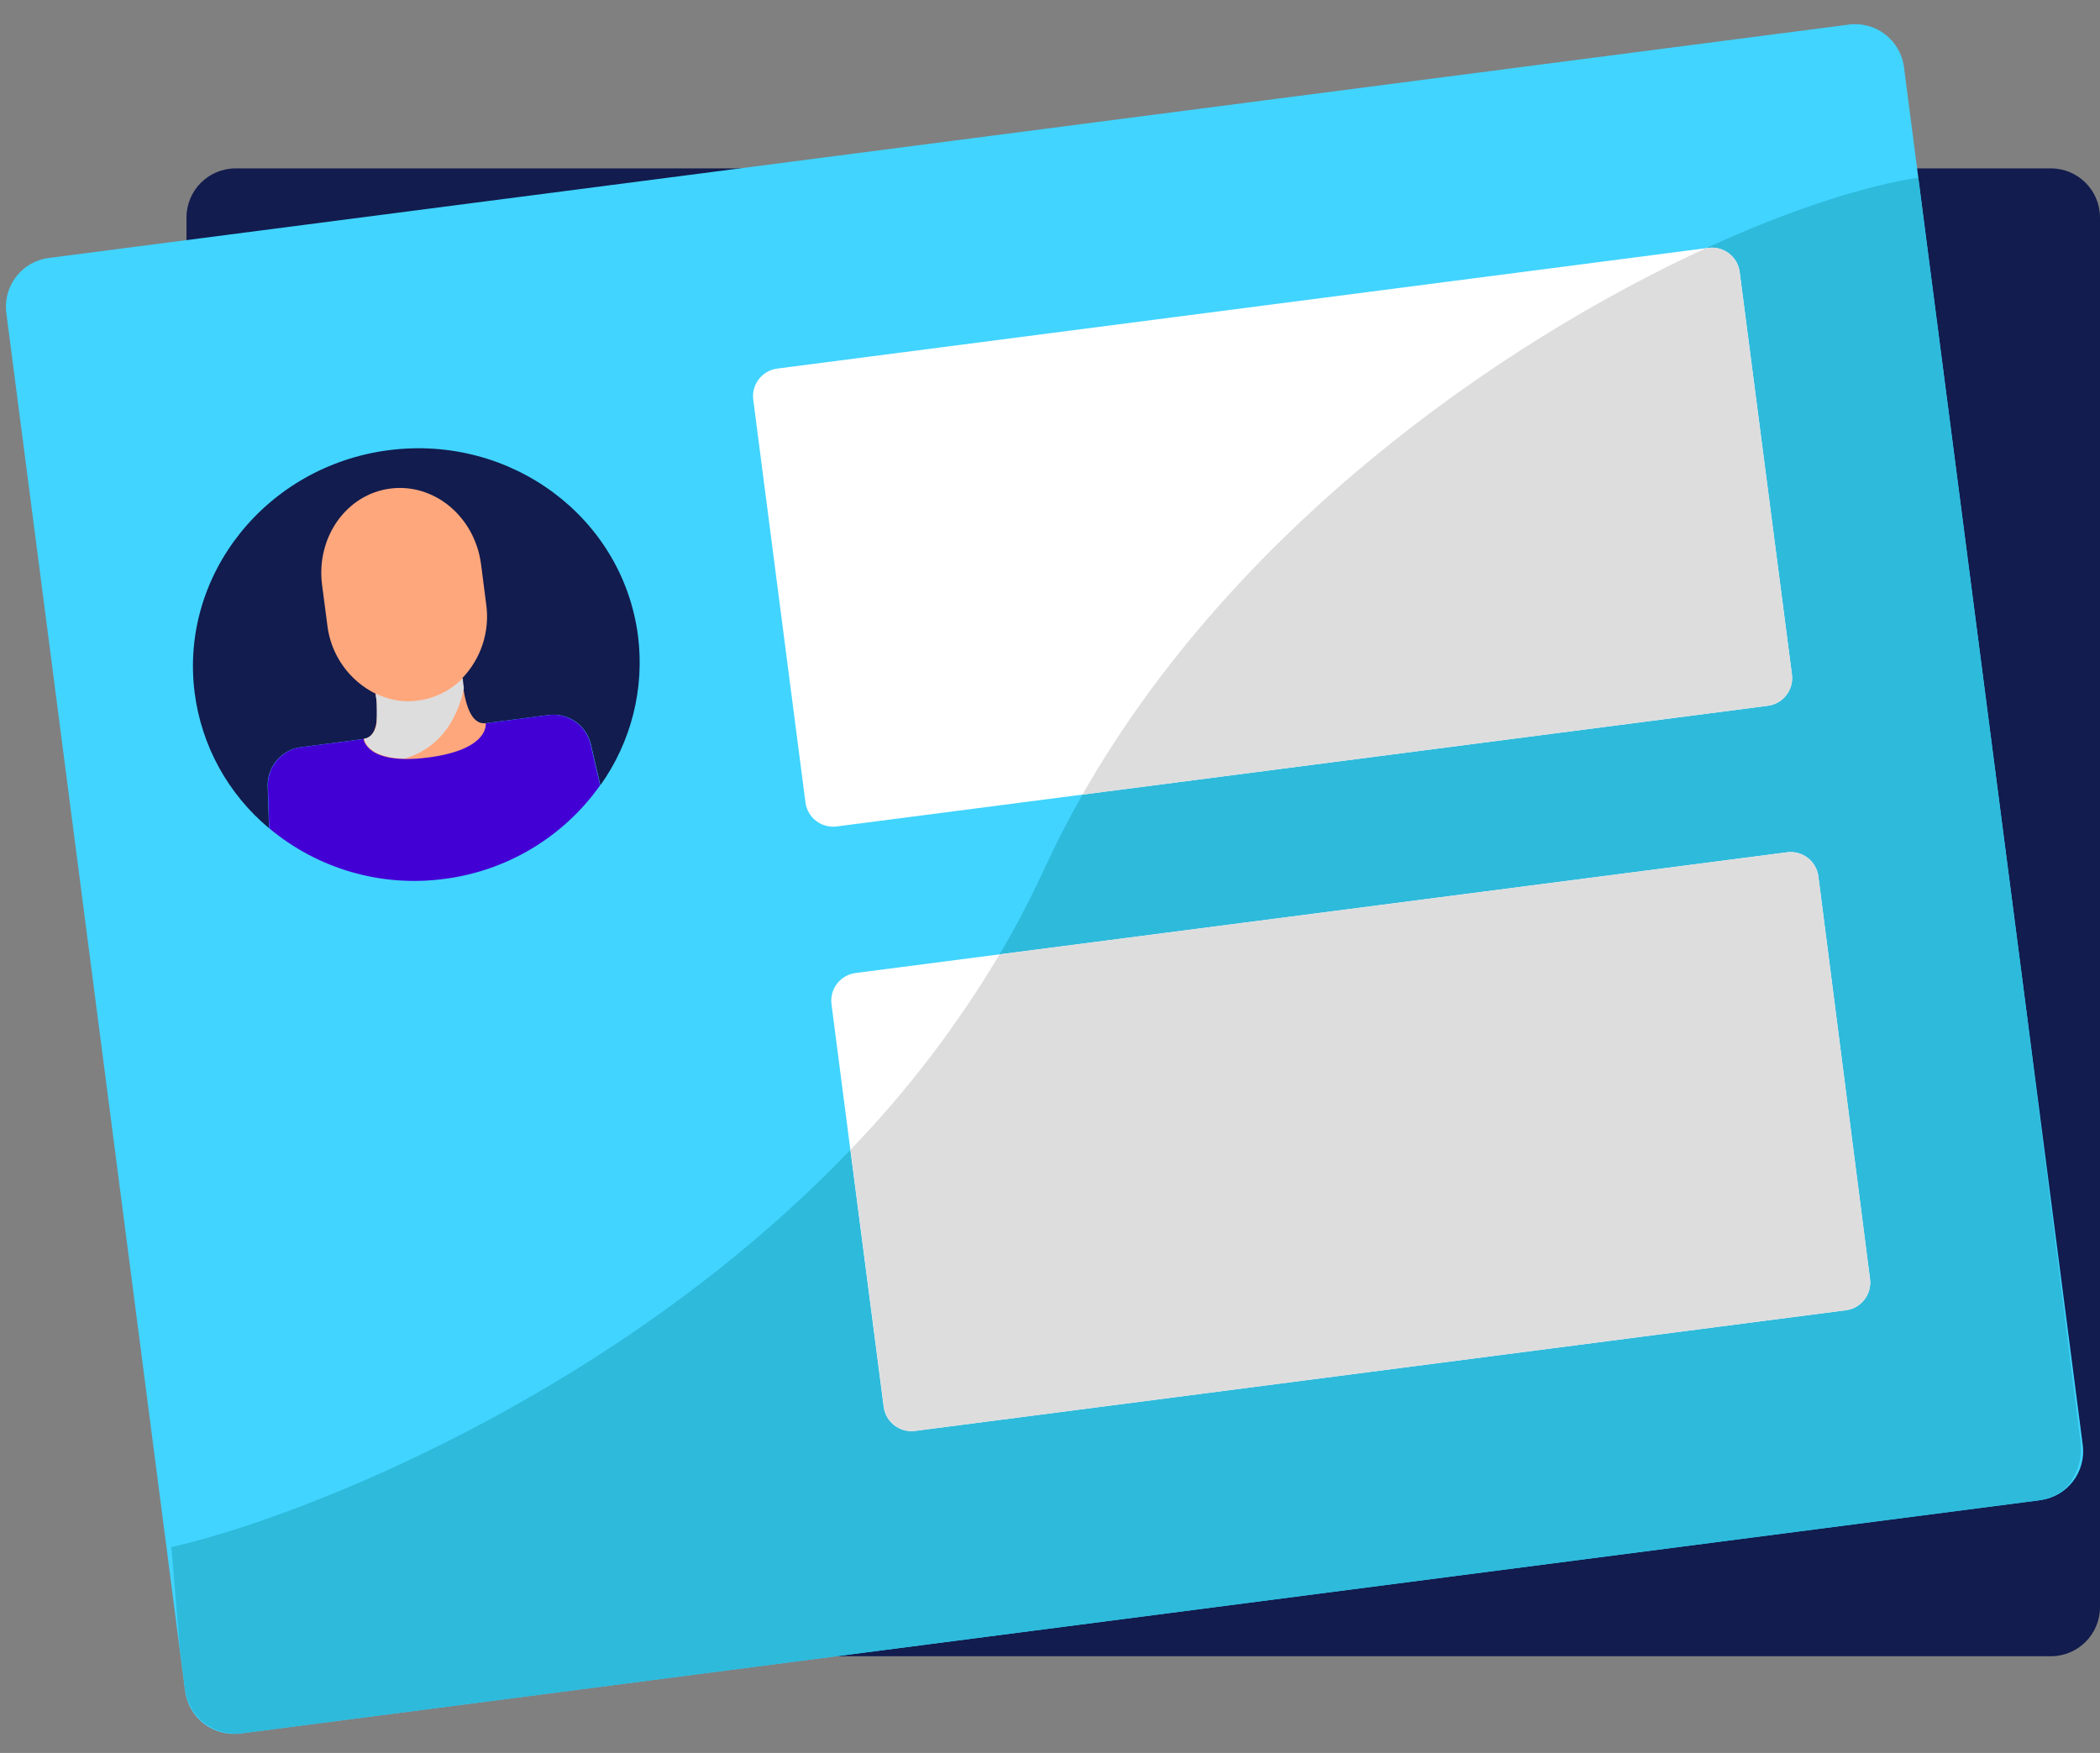 <?xml version="1.0" encoding="UTF-8"?>
<svg width="115px" height="96px" viewBox="0 0 115 96" version="1.1" xmlns="http://www.w3.org/2000/svg" xmlns:xlink="http://www.w3.org/1999/xlink">
    <rect x="0" y="0" width="115" height="96" fill="#808080" stroke="none"/>
    <title>Roll_Icons_031422_Coffee-2 copy 27</title>
    <g id="Populated-Pages" stroke="none" stroke-width="1" fill="none" fill-rule="evenodd">
        <g id="Features---1099-Contractors-Updated" transform="translate(-752, -2102)" fill-rule="nonzero">
            <g id="Roll_Icons_031422_Coffee-2-copy-27" transform="translate(752, 2103)">
                <path d="M24.557,-3.431 L100.654,-3.431 C102.142,-3.431 103.347,-2.226 103.347,-0.739 L103.347,98.664 C103.347,100.151 102.142,101.357 100.654,101.357 L24.557,101.357 C23.07,101.357 21.864,100.151 21.864,98.664 L21.864,-0.739 C21.864,-2.226 23.07,-3.431 24.557,-3.431 Z" id="Rectangle" fill="#121C4E" transform="translate(62.606, 48.963) rotate(90) translate(-62.606, -48.963) "></path>
                <path d="M19.155,-5.252 L95.253,-5.256 C96.74,-5.256 97.946,-4.051 97.946,-2.564 C97.946,-2.564 97.946,-2.563 97.945,-2.563 L97.941,96.839 C97.94,98.326 96.735,99.531 95.248,99.532 L19.15,99.535 C17.663,99.536 16.457,98.33 16.457,96.843 C16.457,96.843 16.457,96.843 16.457,96.843 L16.462,-2.559 C16.462,-4.047 17.668,-5.252 19.155,-5.252 Z" id="Rectangle" fill="#41D4FF" transform="translate(57.201, 47.14) rotate(82.61) translate(-57.201, -47.14) "></path>
                <path d="M113.25,80.36 C113.799,79.678 114.044,78.802 113.93,77.934 L110.995,54.573 L105.044,8.729 C93.961,10.445 67.637,23.839 57.158,46.646 C46.3,70.274 18.795,81.598 9.386,83.726 L9.86,89.429 L10.131,91.511 C10.33,93.039 11.729,94.118 13.257,93.922 L111.641,81.17 C112.252,81.087 112.819,80.802 113.25,80.36 Z" id="Path" fill="#2EBADB"></path>
                <path d="M16.525,39.911 L30.02,38.161 C31.077,38.01 32.079,38.678 32.347,39.712 L32.878,42.004 C34.569,39.632 35.305,36.711 34.938,33.821 C34.097,27.327 27.983,22.788 21.283,23.655 C14.584,24.523 9.822,30.486 10.662,36.958 C11.038,39.849 12.492,42.491 14.733,44.357 L14.656,42.004 C14.652,40.931 15.458,40.028 16.525,39.911 L16.525,39.911 Z" id="Path" fill="#121C4E"></path>
                <path d="M24.314,47.135 C27.756,46.699 30.858,44.839 32.863,42.008 L32.332,39.716 C32.064,38.682 31.062,38.014 30.004,38.165 L16.525,39.914 C15.463,40.037 14.663,40.939 14.668,42.008 L14.744,44.361 C17.403,46.587 20.876,47.593 24.314,47.135 Z" id="Path" fill="#4300D5"></path>
                <path d="M26.626,32.098 L26.343,29.901 C26.003,27.3 23.783,25.447 21.375,25.756 C18.967,26.066 17.301,28.431 17.637,31.028 L17.924,33.225 C18.11,34.848 19.108,36.267 20.572,36.992 C20.744,38.188 20.702,39.368 19.911,39.468 C19.911,39.468 20.053,40.923 23.446,40.484 C26.84,40.044 26.599,38.604 26.599,38.604 C25.758,38.711 25.43,37.431 25.307,36.148 C26.345,35.071 26.831,33.579 26.626,32.098 L26.626,32.098 Z" id="Path" fill="#FFA77C"></path>
                <path d="M23.943,37.084 C23.608,37.231 23.252,37.327 22.888,37.366 L22.888,37.366 C22.526,37.422 22.157,37.422 21.795,37.366 C21.373,37.301 20.963,37.173 20.58,36.984 C20.58,36.984 20.58,37.007 20.58,37.019 L20.58,37.019 C20.58,37.091 20.58,37.164 20.607,37.233 L20.607,37.256 L20.63,37.458 L20.63,37.489 C20.63,37.554 20.63,37.618 20.63,37.68 C20.628,37.692 20.628,37.705 20.63,37.718 C20.63,37.779 20.63,37.836 20.63,37.894 L20.63,37.943 C20.63,37.997 20.63,38.05 20.63,38.104 L20.63,38.157 L20.63,38.302 C20.632,38.321 20.632,38.341 20.63,38.36 C20.63,38.405 20.63,38.451 20.63,38.493 C20.631,38.514 20.631,38.534 20.63,38.554 C20.63,38.593 20.63,38.631 20.607,38.669 L20.607,38.73 C20.607,38.768 20.607,38.803 20.576,38.833 C20.546,38.864 20.576,38.875 20.557,38.894 L20.519,38.986 C20.511,39.005 20.502,39.023 20.492,39.04 C20.479,39.066 20.464,39.092 20.446,39.116 L20.416,39.166 C20.399,39.189 20.379,39.211 20.358,39.231 L20.324,39.273 L20.255,39.326 L20.213,39.357 L20.125,39.399 C20.111,39.403 20.098,39.409 20.087,39.418 C20.039,39.434 19.989,39.444 19.938,39.448 L19.938,39.448 L19.957,39.521 C20.026,39.762 20.385,40.503 22.158,40.541 C23.416,40.178 24.876,39.166 25.403,36.698 L25.403,36.698 C25.384,36.553 25.365,36.407 25.349,36.262 L25.349,36.262 C25.349,36.22 25.349,36.178 25.349,36.136 C24.95,36.544 24.471,36.867 23.943,37.084 Z" id="Path" fill="#DDDDDE" style="mix-blend-mode: multiply;"></path>
                <path d="M95.265,13.879 L98.131,35.957 C98.228,36.782 97.647,37.534 96.824,37.649 L45.807,44.262 C44.981,44.362 44.227,43.783 44.11,42.959 L41.248,20.878 C41.151,20.052 41.731,19.3 42.555,19.186 L93.571,12.573 C94.397,12.475 95.15,13.056 95.265,13.879 Z M97.867,45.675 L46.835,52.288 C46.013,52.405 45.435,53.156 45.532,53.981 L48.395,76.062 C48.511,76.884 49.263,77.462 50.088,77.365 L101.104,70.752 C101.926,70.635 102.505,69.884 102.407,69.06 L99.575,46.982 C99.461,46.152 98.699,45.569 97.867,45.675 L97.867,45.675 Z" id="Shape" fill="#FFFFFF"></path>
                <path d="M50.099,77.365 L101.104,70.752 C101.926,70.635 102.505,69.884 102.407,69.06 L99.575,46.982 C99.461,46.159 98.708,45.578 97.882,45.675 L54.735,51.268 C52.438,55.137 49.699,58.727 46.575,61.965 L48.406,76.07 C48.527,76.888 49.277,77.463 50.099,77.365 L50.099,77.365 Z" id="Path" fill="#DDDDDE"></path>
                <path d="M59.279,42.516 L96.824,37.649 C97.647,37.534 98.228,36.782 98.131,35.957 L95.265,13.879 C95.15,13.056 94.397,12.475 93.571,12.573 L93.407,12.596 C81.995,17.856 67.526,28.033 59.279,42.516 Z" id="Path" fill="#DDDDDE"></path>
            </g>
        </g>
    </g>
</svg>